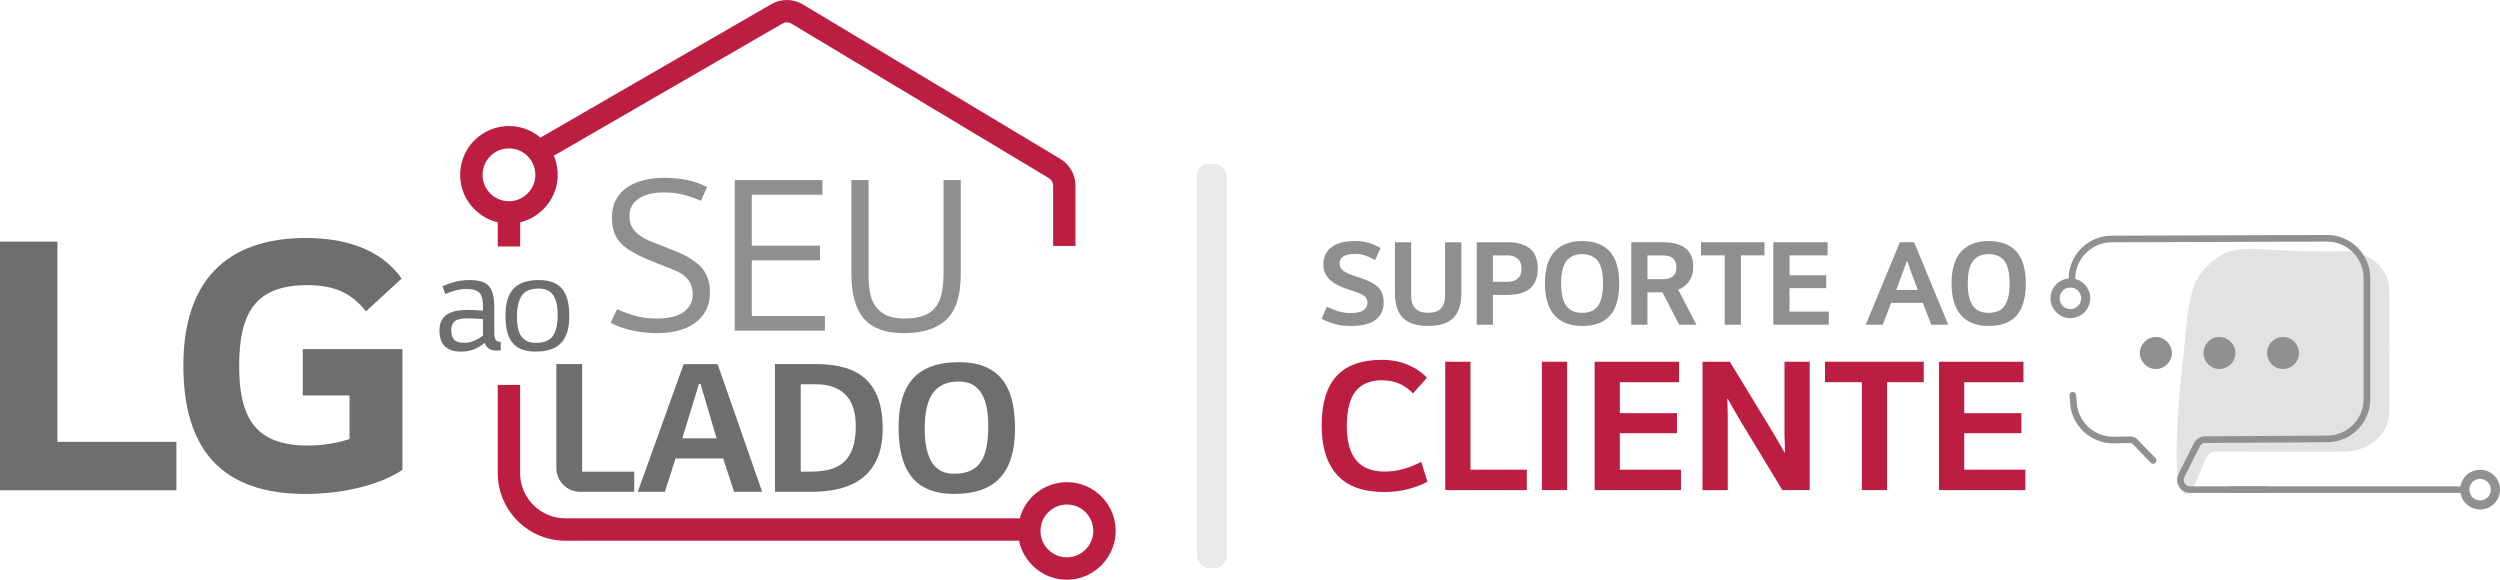 <?xml version="1.0" encoding="UTF-8"?>
<svg id="Camada_2" data-name="Camada 2" xmlns="http://www.w3.org/2000/svg" viewBox="0 0 1000.07 231.9">
  <defs>
    <style>
      .cls-1 {
        fill: #e2e2e2;
      }

      .cls-2 {
        fill: #909090;
      }

      .cls-3 {
        fill: #bc1e42;
      }

      .cls-4 {
        stroke: #bc1e42;
        stroke-width: 8.95px;
      }

      .cls-4, .cls-5 {
        fill: none;
        stroke-linejoin: round;
      }

      .cls-6 {
        fill: #8f8f8f;
      }

      .cls-5 {
        stroke: #909090;
        stroke-linecap: round;
        stroke-width: 2.65px;
      }

      .cls-7 {
        fill: #eaeaea;
      }

      .cls-8 {
        fill: #6d6e70;
      }
    </style>
  </defs>
  <g id="Camada_1-2" data-name="Camada 1">
    <g>
      <polygon class="cls-8" points="22.98 96.66 0 96.66 0 196.11 70.57 196.11 70.57 176.74 22.98 176.74 22.98 96.66"/>
      <path class="cls-8" d="M121.12,158.21h18.7v17.39c-3.45,1.32-10.17,2.63-16.57,2.63-20.68,0-27.58-10.51-27.58-31.84s6.56-32.33,27.24-32.33c11.49,0,18.05,3.61,23.47,10.51l14.29-13.13c-8.71-12.47-23.97-16.24-38.25-16.24-32.16,0-49.07,17.56-49.07,51.03s15.26,51.37,48.91,51.37c15.43,0,30.53-3.94,38.73-9.68v-48.25h-39.88v18.55Z"/>
    </g>
    <g>
      <path class="cls-8" d="M200.31,140.11c-.4,.08-.66,.12-.78,.12h-.89c-1.39,0-2.44-.27-3.13-.8-.7-.54-1.24-1.3-1.64-2.3-.99,.92-2.28,1.73-3.85,2.45-1.57,.71-3.43,1.07-5.58,1.07-1.67,0-3.05-.22-4.14-.66-1.09-.44-1.98-1.03-2.65-1.79-.68-.75-1.15-1.64-1.43-2.65-.28-1.01-.42-2.12-.42-3.31,0-1.67,.29-3.03,.86-4.08,.58-1.05,1.38-1.9,2.42-2.53,1.03-.64,2.26-1.07,3.67-1.31,1.41-.24,2.97-.36,4.68-.36,1.11,0,2.09,.03,2.92,.09,.83,.06,1.79,.13,2.86,.21v-1.43c0-1.35-.1-2.48-.3-3.4-.2-.91-.55-1.65-1.04-2.21-.5-.56-1.17-.96-2.03-1.22-.86-.26-1.94-.39-3.25-.39-1.55,0-3.1,.22-4.65,.66-1.55,.44-2.82,.89-3.82,1.37l-1.13-3.16c1.39-.63,3-1.2,4.83-1.7,1.83-.5,3.82-.75,5.96-.75,1.91,0,3.5,.19,4.77,.57,1.27,.38,2.3,1.01,3.07,1.91,.77,.89,1.32,2.06,1.64,3.49,.32,1.43,.48,3.18,.48,5.25v9.9c0,1.39,.21,2.35,.63,2.86,.42,.52,1.06,.78,1.94,.78v3.34Zm-13.3-12.76c-2.46,0-4.16,.39-5.1,1.16-.93,.78-1.4,1.96-1.4,3.55,0,1.79,.4,3.08,1.19,3.88,.79,.8,2.17,1.19,4.11,1.19,1.31,0,2.62-.29,3.94-.86s2.46-1.26,3.46-2.06v-6.56c-1.03-.08-2.04-.15-3.01-.21-.97-.06-2.04-.09-3.19-.09Z"/>
      <path class="cls-8" d="M214.32,140.65c-2.35,0-4.29-.33-5.84-.98-1.55-.66-2.79-1.61-3.73-2.86-.93-1.25-1.59-2.76-1.97-4.53-.38-1.77-.57-3.79-.57-6.05,0-4.81,1.05-8.38,3.16-10.7,2.11-2.33,5.5-3.49,10.2-3.49,2.3,0,4.24,.33,5.81,.98,1.57,.66,2.82,1.61,3.76,2.86,.93,1.25,1.6,2.77,2,4.56,.4,1.79,.6,3.82,.6,6.08,0,4.81-1.09,8.37-3.28,10.67-2.19,2.31-5.57,3.46-10.14,3.46Zm0-3.52c3.34,0,5.64-.93,6.89-2.8,1.25-1.87,1.88-4.65,1.88-8.35,0-1.43-.11-2.78-.33-4.05-.22-1.27-.61-2.39-1.16-3.37-.56-.97-1.32-1.74-2.3-2.3-.97-.56-2.22-.83-3.73-.83-3.34,0-5.63,.96-6.89,2.89-1.25,1.93-1.88,4.72-1.88,8.38,0,1.47,.11,2.84,.33,4.11,.22,1.27,.61,2.38,1.16,3.31,.56,.93,1.32,1.67,2.3,2.21,.97,.54,2.22,.8,3.73,.8Z"/>
    </g>
    <g>
      <path class="cls-8" d="M253.71,188.67v8.06h-21.66c-5.25,0-9.5-4.25-9.5-9.5v-41.59h10.31v43.03h20.85Z"/>
      <path class="cls-8" d="M293.64,196.74l-4.34-13.33h-19.07l-4.26,13.33h-10.85l18.37-51.09h13.57l17.83,51.09h-11.24Zm-14.03-43.18l-6.67,21.78h13.72l-6.43-21.78h-.62Z"/>
      <path class="cls-8" d="M326.58,145.65c4.24,0,8,.47,11.28,1.4,3.28,.93,6.05,2.42,8.3,4.46,2.25,2.04,3.97,4.7,5.16,7.98,1.19,3.28,1.78,7.25,1.78,11.9s-.72,8.76-2.17,12.02c-1.45,3.26-3.45,5.87-6.01,7.83-2.56,1.97-5.57,3.37-9.03,4.22-3.46,.85-7.24,1.28-11.32,1.28h-14.57v-51.09h16.59Zm-2.4,43.03c2.84,0,5.39-.28,7.64-.85,2.25-.57,4.15-1.54,5.7-2.93,1.55-1.39,2.74-3.25,3.57-5.6,.83-2.34,1.24-5.26,1.24-8.76,0-5.79-1.41-10.04-4.22-12.75-2.82-2.71-6.73-4.07-11.74-4.07h-6.05v34.96h3.88Z"/>
      <path class="cls-8" d="M359.45,170.92c0-8.79,1.96-15.32,5.89-19.61,3.93-4.29,10-6.43,18.22-6.43,4.13,0,7.64,.61,10.5,1.82,2.87,1.22,5.19,2.97,6.98,5.27,1.78,2.3,3.06,5.09,3.84,8.37,.78,3.28,1.16,6.99,1.16,11.12,0,8.74-1.98,15.27-5.93,19.61-3.95,4.34-10.04,6.51-18.26,6.51-4.19,0-7.71-.62-10.58-1.86-2.87-1.24-5.17-3.02-6.9-5.35-1.73-2.33-2.98-5.13-3.76-8.41-.78-3.28-1.16-6.96-1.16-11.05Zm35.89-.5c0-2.37-.18-4.64-.54-6.81-.36-2.17-.98-4.06-1.86-5.69-.88-1.62-2.07-2.91-3.57-3.87-1.5-.95-3.41-1.43-5.74-1.43-2.59,0-4.74,.43-6.47,1.28-1.73,.85-3.14,2.09-4.22,3.71-1.08,1.62-1.86,3.62-2.33,5.99-.47,2.37-.7,5.08-.7,8.12,0,2.42,.19,4.72,.58,6.88s1.02,4.06,1.9,5.69c.88,1.63,2.07,2.9,3.57,3.83,1.5,.93,3.38,1.39,5.66,1.39,2.64,0,4.84-.41,6.63-1.24,1.78-.82,3.19-2.05,4.22-3.67,1.03-1.62,1.77-3.62,2.21-6,.44-2.37,.66-5.11,.66-8.2Z"/>
    </g>
    <path class="cls-4" d="M425.75,98.39v-24.08c0-2.88-1.53-5.54-4.02-6.99L318.81,5.57c-2.49-1.45-5.57-1.46-8.07-.01l-93.99,54.34"/>
    <path class="cls-3" d="M203.58,89.44c-5.04,0-9.79-1.9-13.46-5.4-3.89-3.72-6.04-8.73-6.04-14.11,0-5.9,2.63-11.43,7.22-15.15,3.46-2.81,7.83-4.36,12.29-4.36,5.38,0,10.39,2.14,14.11,6.04,3.72,3.89,5.63,9,5.38,14.39-.46,9.96-8.62,18.12-18.57,18.58-.31,.01-.62,.02-.93,.02Zm.01-30.07c-2.45,0-4.75,.81-6.65,2.36-2.48,2.02-3.91,5.01-3.91,8.2,0,2.91,1.16,5.63,3.27,7.64,2.11,2.01,4.87,3.04,7.8,2.91,5.38-.25,9.8-4.66,10.04-10.04,.13-2.92-.9-5.69-2.91-7.8-2.01-2.11-4.73-3.27-7.64-3.27Z"/>
    <g>
      <path class="cls-6" d="M271.56,108.87c-1.19-.55-2.57-1.13-4.12-1.74-1.55-.61-3.15-1.23-4.79-1.87-1.64-.64-3.25-1.31-4.83-2.01-1.58-.7-3-1.42-4.25-2.15-2.81-1.46-4.97-3.26-6.49-5.39-1.52-2.13-2.28-5.09-2.28-8.87,0-2.68,.54-5.01,1.61-6.99,1.07-1.98,2.55-3.61,4.43-4.89,1.88-1.28,4.09-2.24,6.62-2.88,2.54-.64,5.27-.96,8.19-.96,6.68,0,12.41,1.22,17.19,3.65l-2.42,5.58c-1.67-.79-3.77-1.55-6.31-2.28-2.54-.73-5.33-1.1-8.37-1.1-4.36,0-7.77,.83-10.25,2.5-2.48,1.67-3.71,3.96-3.71,6.87,0,2,.46,3.7,1.39,5.09,.92,1.39,2.4,2.67,4.43,3.82,1.13,.61,2.43,1.2,3.89,1.78,1.46,.58,2.98,1.17,4.56,1.78,1.58,.61,3.15,1.23,4.7,1.87,1.55,.64,2.98,1.32,4.3,2.06,1.25,.73,2.42,1.51,3.49,2.33,1.07,.82,2.01,1.78,2.82,2.88,.81,1.1,1.45,2.38,1.92,3.84,.48,1.46,.72,3.2,.72,5.21,0,2.74-.54,5.13-1.61,7.17-1.07,2.04-2.55,3.73-4.43,5.07-1.88,1.34-4.1,2.35-6.67,3.02-2.57,.67-5.37,1.01-8.41,1.01-3.28,0-6.56-.35-9.85-1.05-3.28-.7-6.21-1.72-8.77-3.06l2.6-5.48c2.68,1.22,5.26,2.15,7.74,2.79,2.47,.64,5.18,.96,8.1,.96,4.83,0,8.44-.89,10.83-2.66,2.39-1.77,3.58-4.13,3.58-7.07,0-3.92-1.85-6.86-5.55-8.82Z"/>
      <path class="cls-6" d="M330,126.42v5.85h-36.07v-60.23h35.08v5.85h-28.28v20.38h27.3v5.85h-27.3v22.3h29.27Z"/>
      <path class="cls-6" d="M384.33,72.04v37.75c0,8.35-1.89,14.35-5.68,18-3.79,3.66-9.44,5.48-16.96,5.48s-12.62-1.9-16.02-5.71c-3.4-3.81-5.1-9.92-5.1-18.33v-37.2h6.89v38.6c0,2.68,.24,5.05,.72,7.12,.48,2.07,1.28,3.82,2.42,5.25,1.13,1.43,2.6,2.52,4.39,3.28,1.79,.76,4,1.14,6.62,1.14,2.92,0,5.4-.33,7.43-1,2.03-.67,3.67-1.73,4.92-3.19s2.15-3.35,2.68-5.66c.54-2.31,.81-5.14,.81-8.49v-37.04h6.89Z"/>
    </g>
    <g>
      <rect class="cls-3" x="199.12" y="82.62" width="8.95" height="15.98"/>
      <path class="cls-3" d="M226.18,207.35c-9.99,0-18.12-8.13-18.12-18.12v-35.24h-8.95v35.24c0,14.92,12.14,27.07,27.07,27.07h189.31v-8.95H226.18Z"/>
    </g>
    <path class="cls-3" d="M426.78,231.9c-5.04,0-9.79-1.9-13.46-5.4-3.89-3.72-6.04-8.73-6.04-14.11,0-5.9,2.63-11.43,7.22-15.15,3.46-2.81,7.83-4.36,12.29-4.36,5.38,0,10.39,2.14,14.11,6.04,3.72,3.89,5.63,9,5.38,14.39-.46,9.96-8.62,18.12-18.58,18.58-.31,.01-.62,.02-.93,.02Zm.01-30.07c-2.45,0-4.75,.81-6.65,2.36-2.48,2.02-3.91,5.01-3.91,8.2,0,2.91,1.16,5.63,3.27,7.64,2.11,2.01,4.87,3.04,7.8,2.91,5.38-.25,9.8-4.66,10.04-10.05,.13-2.92-.9-5.69-2.91-7.8-2.01-2.11-4.73-3.27-7.64-3.27Z"/>
    <rect class="cls-7" x="478.79" y="65.52" width="12" height="161.73" rx="4.91" ry="4.91"/>
    <g>
      <path class="cls-6" d="M547.02,121.31c0-.59-.07-1.11-.22-1.55-.15-.44-.45-.86-.91-1.25-.46-.39-1.1-.77-1.94-1.13-.83-.36-1.94-.75-3.32-1.18-2.03-.62-3.76-1.28-5.18-1.99-1.42-.7-2.59-1.48-3.49-2.33-.9-.85-1.55-1.78-1.96-2.8-.41-1.01-.61-2.14-.61-3.39,0-2.82,1.06-5.07,3.17-6.75,2.11-1.69,5.34-2.53,9.7-2.53,1.87,0,3.63,.25,5.3,.76s3.24,1.19,4.71,2.04l-2.21,4.86c-1.25-.75-2.5-1.36-3.78-1.82-1.28-.46-2.62-.69-4.03-.69-2.26,0-3.89,.34-4.89,1.01-1,.67-1.5,1.6-1.5,2.78,0,.56,.1,1.06,.29,1.52,.2,.46,.55,.9,1.06,1.33,.51,.43,1.22,.84,2.14,1.25,.92,.41,2.11,.84,3.58,1.3,1.77,.56,3.31,1.13,4.64,1.72,1.33,.59,2.43,1.28,3.32,2.06,.88,.79,1.54,1.69,1.96,2.73,.42,1.03,.64,2.28,.64,3.76,0,2.98-1.07,5.29-3.22,6.92-2.14,1.64-5.44,2.46-9.9,2.46-2.26,0-4.35-.25-6.29-.76-1.93-.51-3.73-1.22-5.4-2.14l2.11-4.81c1.67,.82,3.27,1.45,4.79,1.89,1.52,.44,3.07,.66,4.64,.66,2.26,0,3.95-.34,5.08-1.03,1.13-.69,1.69-1.65,1.69-2.9Z"/>
      <path class="cls-6" d="M578.1,96.9h6.48v20.33c0,4.52-1.07,7.84-3.22,9.97-2.14,2.13-5.49,3.19-10.04,3.19s-7.95-1.06-10.09-3.19c-2.15-2.13-3.22-5.45-3.22-9.97v-20.33h6.48v21.07c0,2.46,.56,4.26,1.69,5.43,1.13,1.16,2.84,1.74,5.13,1.74s3.95-.58,5.08-1.74c1.13-1.16,1.69-2.97,1.69-5.43v-21.07Z"/>
      <path class="cls-6" d="M597.21,117.97v11.93h-6.48v-33h12.33c3.96,0,6.96,.87,9.01,2.6,2.05,1.74,3.07,4.39,3.07,7.96s-1.02,6.17-3.07,7.91c-2.05,1.74-5.05,2.6-9.01,2.6h-5.84Zm0-15.81v10.56h5.75c1.77,0,3.16-.43,4.17-1.3,1.01-.87,1.52-2.18,1.52-3.95s-.51-3.09-1.52-3.98c-1.02-.88-2.41-1.33-4.17-1.33h-5.75Z"/>
      <path class="cls-6" d="M632.91,130.39c-2.62,0-4.86-.4-6.73-1.2s-3.41-1.94-4.62-3.41c-1.21-1.47-2.1-3.26-2.68-5.35-.57-2.09-.86-4.44-.86-7.02,0-5.73,1.28-9.99,3.86-12.79,2.57-2.8,6.24-4.2,11.02-4.2s8.57,1.4,11.07,4.2c2.5,2.8,3.76,7.06,3.76,12.79s-1.24,10.08-3.71,12.84c-2.47,2.77-6.18,4.15-11.12,4.15Zm8.35-16.99c0-4.22-.7-7.24-2.11-9.04-1.41-1.8-3.49-2.7-6.24-2.7s-4.84,.9-6.26,2.7c-1.42,1.8-2.14,4.81-2.14,9.04,0,2.13,.18,3.94,.54,5.43,.36,1.49,.89,2.7,1.6,3.63,.7,.93,1.58,1.61,2.63,2.04,1.05,.43,2.26,.64,3.63,.64s2.59-.21,3.63-.64c1.05-.42,1.92-1.1,2.6-2.04,.69-.93,1.21-2.14,1.57-3.63,.36-1.49,.54-3.3,.54-5.43Z"/>
      <path class="cls-6" d="M652.55,129.9v-33h12.77c3.96,0,6.96,.83,8.99,2.48s3.04,4.17,3.04,7.54c0,2.06-.53,3.89-1.6,5.48-1.06,1.59-2.53,2.76-4.4,3.51l7.27,14h-6.88l-6.73-12.96h-5.99v12.96h-6.48Zm6.48-27.75v9.53h6.24c1.7,0,3.02-.39,3.95-1.18,.93-.79,1.4-1.98,1.4-3.58s-.47-2.8-1.4-3.58c-.93-.79-2.25-1.18-3.95-1.18h-6.24Z"/>
      <path class="cls-6" d="M705.84,96.9v5.25h-9.43v27.75h-6.48v-27.75h-9.48v-5.25h25.39Z"/>
      <path class="cls-6" d="M731.57,124.65v5.25h-22.2v-33h21.71v5.25h-15.22v7.96h14.68v5.16h-14.68v9.38h15.71Z"/>
      <path class="cls-6" d="M769.19,121.16h-12.67l-3.39,8.74h-6.78l13.65-33h5.7l13.65,33h-6.78l-3.39-8.74Zm-4.32-11.34l-1.96-5.4h-.1l-1.96,5.4-2.31,6.19h8.64l-2.31-6.19Z"/>
      <path class="cls-6" d="M795.56,130.39c-2.62,0-4.86-.4-6.73-1.2s-3.41-1.94-4.62-3.41c-1.21-1.47-2.1-3.26-2.68-5.35-.57-2.09-.86-4.44-.86-7.02,0-5.73,1.28-9.99,3.86-12.79,2.57-2.8,6.24-4.2,11.02-4.2s8.57,1.4,11.07,4.2c2.5,2.8,3.76,7.06,3.76,12.79s-1.24,10.08-3.71,12.84c-2.47,2.77-6.18,4.15-11.12,4.15Zm8.35-16.99c0-4.22-.7-7.24-2.11-9.04-1.41-1.8-3.49-2.7-6.24-2.7s-4.84,.9-6.26,2.7c-1.42,1.8-2.14,4.81-2.14,9.04,0,2.13,.18,3.94,.54,5.43,.36,1.49,.89,2.7,1.6,3.63,.7,.93,1.58,1.61,2.63,2.04,1.05,.43,2.26,.64,3.63,.64s2.59-.21,3.63-.64c1.05-.42,1.92-1.1,2.6-2.04,.69-.93,1.21-2.14,1.57-3.63,.36-1.49,.54-3.3,.54-5.43Z"/>
    </g>
    <g>
      <path class="cls-3" d="M553.99,188.64c2.5,0,4.97-.34,7.41-1.03,2.45-.69,4.81-1.64,7.11-2.87l2.52,7.95c-2.44,1.33-5.15,2.34-8.1,3.06-2.96,.71-5.96,1.07-9.02,1.07-8.61,0-14.96-2.29-19.06-6.88-4.1-4.58-6.15-11.1-6.15-19.56,0-9.07,2.01-15.74,6.04-20.02,4.02-4.28,10.04-6.42,18.03-6.42,3.82,0,7.3,.66,10.43,1.99,3.13,1.33,5.67,3.06,7.6,5.2l-5.58,6.27c-1.53-1.68-3.32-2.98-5.39-3.9-2.06-.92-4.42-1.38-7.07-1.38-4.64,0-8.13,1.46-10.47,4.39-2.34,2.93-3.52,7.55-3.52,13.87s1.22,10.56,3.67,13.64c2.45,3.08,6.29,4.62,11.54,4.62Z"/>
      <path class="cls-3" d="M610.77,187.88v8.18h-32.63v-51.35h10.09v43.17h22.54Z"/>
      <path class="cls-3" d="M616.8,144.7h10.09v51.35h-10.09v-51.35Z"/>
      <path class="cls-3" d="M672.43,187.88v8.18h-34.54v-51.35h33.78v8.18h-23.69v12.38h22.85v8.02h-22.85v14.6h24.45Z"/>
      <path class="cls-3" d="M723.93,144.7v51.35h-10.93l-17.27-28.5-4.58-8.02h-.15l.15,7.57v28.96h-10.09v-51.35h10.93l17.27,28.35,4.66,8.02h.15l-.23-7.49v-28.88h10.09Z"/>
      <path class="cls-3" d="M769.55,144.7v8.18h-14.67v43.17h-10.09v-43.17h-14.75v-8.18h39.51Z"/>
      <path class="cls-3" d="M810.2,187.88v8.18h-34.54v-51.35h33.78v8.18h-23.69v12.38h22.85v8.02h-22.85v14.6h24.45Z"/>
    </g>
    <g>
      <path class="cls-1" d="M955.79,116.02c-.06-8.16-7.08-14.68-16.33-15.52-.58-.05-1.97,.02-4.9,.05-8.78,.1-14.72-.17-17.62-.25-15.3-.46-24.12-2.64-31.62,4.05-6.72,5.99-9.61,8.58-11.59,35.14,0,0-4.76,38.74-2.35,52.73,.31,1.82,1.32,5.18,2.72,5.37,.43,.06,1.64,.1,2.48-1.27,2.81-4.6,4.98-12.23,6.64-14.24,.51-.62,1.03-.9,1.19-.99,.6-.31,1.28-.42,2.14-.42,15.51,.05,35.35,.05,50.86,.02,10.12-.02,18.3-6.94,18.38-15.83,.14-16.28,.12-32.56,0-48.84Z"/>
      <path class="cls-2" d="M868.83,141.19c.01,3.46-2.87,6.39-6.35,6.43-3.49,.05-6.49-2.94-6.47-6.44,.02-3.47,2.96-6.39,6.41-6.38,3.47,.01,6.39,2.92,6.4,6.38Z"/>
      <path class="cls-2" d="M881.48,141.24c-.01-3.59,2.86-6.46,6.42-6.43,3.46,.03,6.36,2.98,6.34,6.44-.02,3.48-2.92,6.36-6.4,6.37-3.5,.01-6.34-2.84-6.35-6.38Z"/>
      <path class="cls-2" d="M919.66,141.2c0,3.53-2.95,6.45-6.47,6.41-3.5-.04-6.3-2.91-6.28-6.45,.02-3.5,2.88-6.35,6.38-6.36,3.46,0,6.37,2.91,6.37,6.4Z"/>
      <path class="cls-5" d="M896.93,195.87h-4.56s7.84,0,7.84,0h6.39"/>
      <path class="cls-5" d="M946.84,111.36v48.25c0,8.79-7.09,15.92-15.88,15.97l-48.82,.29c-1.41,0-2.71,.81-3.34,2.07l-6.17,12.3c-1.29,2.58,.58,5.61,3.46,5.62h109.51"/>
      <path class="cls-5" d="M828.9,112.38l-.07-.66c-.08-8.86,7.06-16.09,15.92-16.12l86.06-.28c8.84-.03,16.03,7.13,16.03,15.97"/>
      <path class="cls-5" d="M861.31,184.2l-7.14-7.42c-.55-.57-1.31-.89-2.1-.87l-6.45,.11c-8.87,.15-16.16-6.95-16.24-15.82l-.2-2.08"/>
      <path class="cls-2" d="M992.11,203.82c-2.06,0-3.99-.77-5.49-2.2-1.59-1.52-2.46-3.56-2.46-5.75,0-2.41,1.07-4.66,2.94-6.18,1.41-1.15,3.19-1.78,5.01-1.78,2.19,0,4.24,.87,5.76,2.46,1.52,1.59,2.29,3.67,2.19,5.87-.19,4.06-3.51,7.39-7.57,7.57-.13,0-.25,0-.38,0Zm0-12.26c-1,0-1.94,.33-2.71,.96-1.01,.82-1.59,2.04-1.59,3.35,0,1.19,.47,2.29,1.33,3.12,.86,.82,1.99,1.24,3.18,1.19,2.2-.1,4-1.9,4.1-4.1,.05-1.19-.37-2.32-1.19-3.18-.82-.86-1.93-1.33-3.12-1.33Z"/>
      <path class="cls-2" d="M828.21,127.27c-2.06,0-3.99-.77-5.49-2.2-1.59-1.52-2.46-3.56-2.46-5.75,0-2.41,1.07-4.66,2.94-6.18,1.41-1.15,3.19-1.78,5.01-1.78,2.19,0,4.24,.87,5.76,2.46,1.52,1.59,2.29,3.67,2.19,5.87-.19,4.06-3.51,7.39-7.57,7.57-.13,0-.25,0-.38,0Zm0-12.26c-1,0-1.94,.33-2.71,.96-1.01,.82-1.59,2.04-1.59,3.35,0,1.19,.47,2.29,1.33,3.12,.86,.82,1.99,1.24,3.18,1.19,2.2-.1,4-1.9,4.1-4.1,.05-1.19-.37-2.32-1.19-3.18-.82-.86-1.93-1.33-3.12-1.33Z"/>
    </g>
  </g>
</svg>
